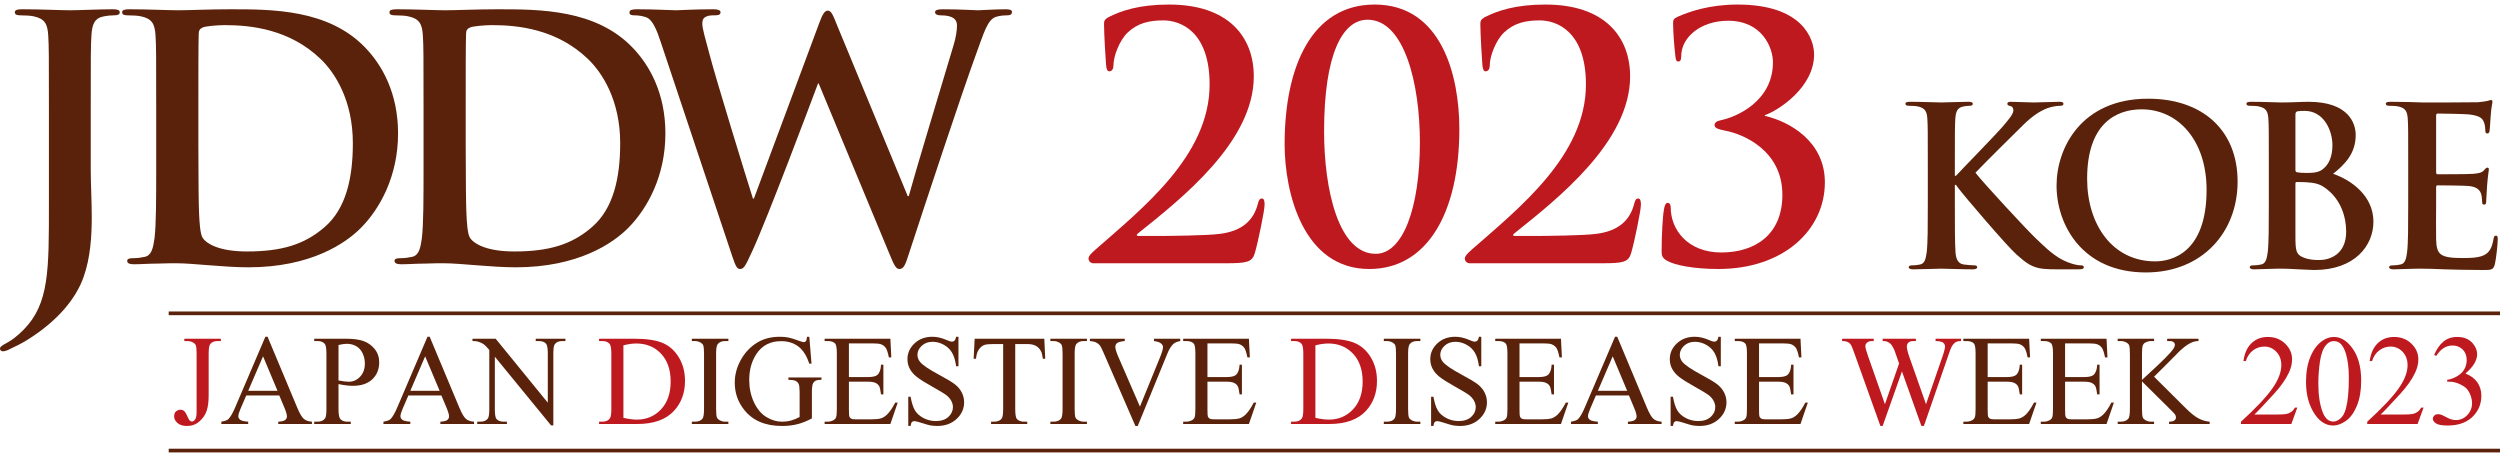 <?xml version="1.0" encoding="utf-8"?>
<!-- Generator: Adobe Illustrator 26.5.0, SVG Export Plug-In . SVG Version: 6.00 Build 0)  -->
<svg version="1.1" id="レイヤー_1" xmlns="http://www.w3.org/2000/svg" xmlns:xlink="http://www.w3.org/1999/xlink" x="0px"
	 y="0px" width="550px" height="100px" viewBox="0 0 550 100" style="enable-background:new 0 0 550 100;" xml:space="preserve">
<style type="text/css">
	.st0{fill:#BF1920;}
	.st1{fill:#5A220A;}
	.st2{fill:none;stroke:#5A220A;stroke-width:0.814;stroke-miterlimit:10;}
</style>
<g>
	<g>
		<path class="st0" d="M40.549,75.029v-0.512h8.041v0.512h-0.678c-0.766,0-1.324,0.226-1.674,0.678
			c-0.222,0.296-0.332,1.006-0.332,2.131v9.176c0,1.412-0.155,2.556-0.463,3.432c-0.309,0.877-0.842,1.64-1.598,2.291
			c-0.757,0.651-1.67,0.976-2.74,0.976c-0.867,0-1.55-0.214-2.048-0.644c-0.498-0.429-0.747-0.92-0.747-1.474
			c0-0.452,0.115-0.793,0.346-1.024c0.304-0.286,0.659-0.429,1.066-0.429c0.295,0,0.56,0.097,0.796,0.291
			c0.235,0.193,0.533,0.711,0.893,1.55c0.212,0.498,0.484,0.747,0.817,0.747c0.249,0,0.482-0.152,0.699-0.457
			c0.217-0.305,0.325-0.844,0.325-1.619V77.838c0-0.95-0.06-1.578-0.18-1.882c-0.092-0.23-0.286-0.429-0.581-0.595
			c-0.397-0.221-0.817-0.332-1.259-0.332H40.549z"/>
		<path class="st1" d="M61.44,87h-7.266l-1.273,2.961c-0.314,0.729-0.471,1.273-0.471,1.633c0,0.286,0.136,0.538,0.408,0.754
			c0.272,0.217,0.86,0.358,1.764,0.422v0.512h-5.909v-0.512c0.784-0.138,1.292-0.318,1.522-0.54c0.47-0.443,0.992-1.342,1.564-2.699
			l6.602-15.445h0.484l6.532,15.611c0.526,1.255,1.003,2.069,1.432,2.443c0.429,0.373,1.026,0.584,1.792,0.63v0.512h-7.404v-0.512
			c0.747-0.037,1.253-0.161,1.515-0.373c0.263-0.212,0.394-0.471,0.394-0.775c0-0.406-0.184-1.047-0.553-1.924L61.44,87z
			 M61.053,85.976l-3.183-7.584l-3.266,7.584H61.053z"/>
		<path class="st1" d="M74.471,84.495v5.467c0,1.181,0.129,1.915,0.388,2.201c0.351,0.406,0.881,0.609,1.591,0.609h0.72v0.512
			h-8.041v-0.512h0.706c0.793,0,1.361-0.258,1.702-0.775c0.184-0.286,0.277-0.964,0.277-2.035V77.838
			c0-1.181-0.125-1.914-0.374-2.201c-0.36-0.406-0.895-0.609-1.605-0.609h-0.706v-0.512h6.878c1.679,0,3.003,0.173,3.972,0.519
			c0.969,0.346,1.785,0.929,2.45,1.75c0.664,0.821,0.996,1.795,0.996,2.92c0,1.532-0.505,2.778-1.515,3.737
			c-1.01,0.959-2.438,1.439-4.283,1.439c-0.452,0-0.941-0.032-1.467-0.097C75.633,84.721,75.07,84.624,74.471,84.495z
			 M74.471,83.706c0.489,0.092,0.923,0.162,1.301,0.207c0.378,0.046,0.701,0.069,0.969,0.069c0.959,0,1.787-0.371,2.484-1.114
			c0.696-0.743,1.045-1.705,1.045-2.886c0-0.812-0.166-1.566-0.498-2.263c-0.332-0.697-0.803-1.218-1.412-1.564
			c-0.609-0.346-1.301-0.519-2.076-0.519c-0.47,0-1.075,0.088-1.813,0.263V83.706z"/>
		<path class="st1" d="M97.106,87H89.84l-1.273,2.961c-0.314,0.729-0.471,1.273-0.471,1.633c0,0.286,0.136,0.538,0.408,0.754
			c0.272,0.217,0.86,0.358,1.764,0.422v0.512h-5.91v-0.512c0.784-0.138,1.292-0.318,1.522-0.54c0.47-0.443,0.992-1.342,1.564-2.699
			l6.602-15.445h0.484l6.532,15.611c0.526,1.255,1.003,2.069,1.432,2.443c0.429,0.373,1.026,0.584,1.792,0.63v0.512h-7.404v-0.512
			c0.747-0.037,1.253-0.161,1.515-0.373c0.263-0.212,0.394-0.471,0.394-0.775c0-0.406-0.184-1.047-0.553-1.924L97.106,87z
			 M96.718,85.976l-3.183-7.584l-3.266,7.584H96.718z"/>
		<path class="st1" d="M103.95,74.517h5.093l11.473,14.075V77.769c0-1.153-0.129-1.873-0.388-2.159
			c-0.341-0.387-0.881-0.581-1.619-0.581h-0.65v-0.512h6.532v0.512h-0.664c-0.794,0-1.356,0.24-1.688,0.72
			c-0.203,0.295-0.305,0.968-0.305,2.021v15.819h-0.498l-12.372-15.113v11.556c0,1.153,0.124,1.873,0.373,2.159
			c0.351,0.388,0.89,0.581,1.619,0.581h0.664v0.512h-6.532v-0.512h0.65c0.803,0,1.37-0.24,1.702-0.72
			c0.203-0.295,0.304-0.969,0.304-2.021V76.98c-0.545-0.637-0.957-1.057-1.239-1.26c-0.281-0.203-0.694-0.392-1.239-0.567
			c-0.268-0.083-0.674-0.125-1.218-0.125V74.517z"/>
		<path class="st0" d="M131.796,93.283v-0.512h0.706c0.793,0,1.356-0.254,1.688-0.761c0.203-0.305,0.304-0.987,0.304-2.048V77.838
			c0-1.171-0.129-1.905-0.387-2.201c-0.36-0.406-0.895-0.609-1.605-0.609h-0.706v-0.512h7.639c2.805,0,4.938,0.319,6.401,0.955
			c1.463,0.637,2.639,1.698,3.529,3.183c0.89,1.485,1.336,3.202,1.336,5.148c0,2.611-0.794,4.794-2.381,6.546
			c-1.781,1.956-4.494,2.934-8.138,2.934H131.796z M137.151,91.927c1.172,0.258,2.154,0.387,2.948,0.387
			c2.14,0,3.917-0.752,5.328-2.256c1.411-1.503,2.118-3.543,2.118-6.117c0-2.592-0.707-4.636-2.118-6.131
			c-1.412-1.495-3.225-2.242-5.439-2.242c-0.831,0-1.776,0.134-2.837,0.401V91.927z"/>
		<path class="st1" d="M160.243,92.771v0.512h-8.041v-0.512h0.665c0.775,0,1.337-0.226,1.688-0.678
			c0.221-0.295,0.332-1.005,0.332-2.131V77.838c0-0.95-0.06-1.578-0.18-1.882c-0.092-0.23-0.282-0.429-0.567-0.595
			c-0.406-0.221-0.83-0.332-1.273-0.332h-0.665v-0.512h8.041v0.512h-0.678c-0.766,0-1.324,0.226-1.675,0.678
			c-0.23,0.296-0.346,1.006-0.346,2.131v12.124c0,0.95,0.06,1.578,0.179,1.882c0.092,0.23,0.286,0.429,0.581,0.595
			c0.396,0.221,0.817,0.332,1.26,0.332H160.243z"/>
		<path class="st1" d="M178.048,74.088l0.484,5.923h-0.484c-0.489-1.476-1.121-2.588-1.896-3.335
			c-1.116-1.08-2.552-1.619-4.304-1.619c-2.39,0-4.207,0.946-5.453,2.837c-1.043,1.597-1.564,3.497-1.564,5.702
			c0,1.79,0.346,3.423,1.038,4.899c0.692,1.477,1.598,2.558,2.719,3.245c1.122,0.687,2.272,1.031,3.453,1.031
			c0.692,0,1.361-0.088,2.007-0.263c0.646-0.176,1.269-0.434,1.868-0.775v-5.425c0-0.941-0.072-1.557-0.215-1.848
			c-0.143-0.291-0.365-0.512-0.664-0.664c-0.3-0.152-0.828-0.228-1.584-0.228v-0.526h7.265v0.526h-0.346
			c-0.72,0-1.214,0.24-1.481,0.72c-0.184,0.342-0.277,1.015-0.277,2.021v5.743c-1.061,0.572-2.108,0.992-3.141,1.26
			c-1.034,0.267-2.182,0.401-3.446,0.401c-3.626,0-6.38-1.162-8.262-3.488c-1.412-1.744-2.118-3.755-2.118-6.034
			c0-1.652,0.397-3.234,1.19-4.747c0.941-1.799,2.233-3.183,3.875-4.152c1.375-0.803,2.998-1.204,4.872-1.204
			c0.683,0,1.303,0.055,1.861,0.166c0.558,0.111,1.35,0.356,2.374,0.734c0.517,0.194,0.862,0.291,1.038,0.291
			c0.175,0,0.325-0.081,0.45-0.242c0.124-0.162,0.201-0.477,0.228-0.948H178.048z"/>
		<path class="st1" d="M186.76,75.541v7.418h4.124c1.07,0,1.785-0.161,2.145-0.484c0.48-0.424,0.747-1.172,0.803-2.242h0.512v6.532
			h-0.512c-0.129-0.914-0.258-1.499-0.387-1.758c-0.166-0.323-0.438-0.576-0.816-0.761c-0.378-0.184-0.96-0.277-1.744-0.277h-4.124
			v6.187c0,0.83,0.037,1.335,0.111,1.515c0.074,0.18,0.203,0.323,0.387,0.429c0.184,0.106,0.535,0.159,1.052,0.159h3.183
			c1.061,0,1.831-0.074,2.311-0.221c0.48-0.148,0.941-0.438,1.384-0.872c0.572-0.572,1.158-1.435,1.758-2.588h0.553l-1.619,4.705
			h-14.462v-0.512h0.664c0.443,0,0.863-0.106,1.259-0.318c0.295-0.148,0.496-0.369,0.602-0.664c0.106-0.295,0.159-0.9,0.159-1.813
			V77.783c0-1.19-0.12-1.923-0.36-2.201c-0.332-0.368-0.886-0.553-1.66-0.553h-0.664v-0.512h14.462l0.207,4.11h-0.54
			c-0.194-0.987-0.409-1.665-0.643-2.034c-0.235-0.369-0.584-0.651-1.045-0.844c-0.37-0.139-1.02-0.208-1.952-0.208H186.76z"/>
		<path class="st1" d="M210.861,74.088v6.491h-0.512c-0.166-1.246-0.463-2.237-0.892-2.975c-0.429-0.739-1.04-1.324-1.834-1.758
			c-0.794-0.434-1.615-0.651-2.464-0.651c-0.959,0-1.753,0.293-2.38,0.879c-0.628,0.586-0.941,1.252-0.941,2
			c0,0.573,0.198,1.094,0.595,1.564c0.572,0.692,1.933,1.615,4.082,2.768c1.753,0.941,2.95,1.663,3.592,2.166
			c0.641,0.503,1.135,1.096,1.481,1.778c0.346,0.683,0.519,1.398,0.519,2.145c0,1.421-0.551,2.646-1.654,3.674
			c-1.103,1.029-2.521,1.543-4.256,1.543c-0.545,0-1.057-0.041-1.536-0.124c-0.286-0.046-0.879-0.215-1.778-0.505
			c-0.9-0.291-1.469-0.436-1.709-0.436c-0.23,0-0.413,0.069-0.547,0.208c-0.134,0.138-0.233,0.424-0.297,0.858h-0.512v-6.435h0.512
			c0.24,1.347,0.563,2.355,0.969,3.024c0.406,0.669,1.026,1.225,1.861,1.668c0.835,0.443,1.751,0.665,2.747,0.665
			c1.153,0,2.064-0.305,2.733-0.914c0.669-0.609,1.004-1.329,1.004-2.159c0-0.461-0.127-0.927-0.381-1.398
			c-0.254-0.471-0.649-0.909-1.183-1.315c-0.36-0.277-1.343-0.865-2.948-1.764c-1.606-0.9-2.747-1.617-3.425-2.152
			s-1.193-1.125-1.543-1.772c-0.351-0.646-0.526-1.356-0.526-2.131c0-1.347,0.517-2.507,1.55-3.48
			c1.033-0.973,2.348-1.46,3.944-1.46c0.996,0,2.053,0.244,3.169,0.734c0.517,0.231,0.881,0.346,1.093,0.346
			c0.24,0,0.436-0.072,0.588-0.215c0.153-0.143,0.275-0.431,0.367-0.865H210.861z"/>
		<path class="st1" d="M229.746,74.517l0.207,4.401h-0.526c-0.101-0.775-0.24-1.328-0.415-1.66c-0.286-0.535-0.667-0.93-1.142-1.184
			c-0.475-0.253-1.1-0.381-1.875-0.381h-2.643v14.338c0,1.153,0.125,1.873,0.374,2.159c0.351,0.388,0.89,0.581,1.619,0.581h0.65
			v0.512h-7.957v-0.512h0.664c0.793,0,1.356-0.24,1.688-0.72c0.203-0.295,0.304-0.969,0.304-2.021V75.693h-2.255
			c-0.877,0-1.499,0.065-1.868,0.194c-0.48,0.176-0.891,0.512-1.232,1.01c-0.342,0.498-0.545,1.172-0.609,2.021h-0.526l0.221-4.401
			H229.746z"/>
		<path class="st1" d="M239.123,92.771v0.512h-8.041v-0.512h0.665c0.775,0,1.337-0.226,1.688-0.678
			c0.221-0.295,0.332-1.005,0.332-2.131V77.838c0-0.95-0.06-1.578-0.18-1.882c-0.092-0.23-0.282-0.429-0.567-0.595
			c-0.406-0.221-0.83-0.332-1.273-0.332h-0.665v-0.512h8.041v0.512h-0.678c-0.766,0-1.324,0.226-1.675,0.678
			c-0.23,0.296-0.346,1.006-0.346,2.131v12.124c0,0.95,0.06,1.578,0.179,1.882c0.092,0.23,0.286,0.429,0.581,0.595
			c0.396,0.221,0.817,0.332,1.26,0.332H239.123z"/>
		<path class="st1" d="M259.654,74.517v0.512c-0.665,0.12-1.167,0.332-1.509,0.637c-0.489,0.452-0.922,1.144-1.301,2.076
			l-6.546,15.971h-0.512l-7.03-16.178c-0.36-0.83-0.614-1.338-0.761-1.522c-0.23-0.286-0.514-0.51-0.851-0.671
			c-0.337-0.161-0.791-0.265-1.363-0.311v-0.512h7.667v0.512c-0.867,0.083-1.43,0.231-1.688,0.443
			c-0.258,0.212-0.387,0.485-0.387,0.817c0,0.461,0.212,1.181,0.637,2.159l4.775,11.002l4.428-10.864
			c0.434-1.07,0.651-1.813,0.651-2.228c0-0.268-0.134-0.524-0.401-0.768c-0.268-0.244-0.72-0.418-1.356-0.519
			c-0.046-0.01-0.125-0.023-0.235-0.042v-0.512H259.654z"/>
		<path class="st1" d="M265.64,75.541v7.418h4.124c1.07,0,1.785-0.161,2.145-0.484c0.48-0.424,0.747-1.172,0.803-2.242h0.512v6.532
			h-0.512c-0.129-0.914-0.258-1.499-0.387-1.758c-0.166-0.323-0.438-0.576-0.816-0.761c-0.379-0.184-0.96-0.277-1.744-0.277h-4.124
			v6.187c0,0.83,0.037,1.335,0.111,1.515s0.203,0.323,0.387,0.429c0.185,0.106,0.535,0.159,1.052,0.159h3.183
			c1.061,0,1.831-0.074,2.311-0.221c0.48-0.148,0.941-0.438,1.384-0.872c0.572-0.572,1.158-1.435,1.758-2.588h0.553l-1.619,4.705
			h-14.462v-0.512h0.664c0.443,0,0.863-0.106,1.259-0.318c0.295-0.148,0.496-0.369,0.602-0.664c0.106-0.295,0.159-0.9,0.159-1.813
			V77.783c0-1.19-0.12-1.923-0.36-2.201c-0.332-0.368-0.886-0.553-1.66-0.553h-0.664v-0.512h14.462l0.207,4.11h-0.54
			c-0.194-0.987-0.409-1.665-0.643-2.034c-0.235-0.369-0.584-0.651-1.045-0.844c-0.37-0.139-1.02-0.208-1.952-0.208H265.64z"/>
		<path class="st0" d="M284.032,93.283v-0.512h0.706c0.793,0,1.356-0.254,1.688-0.761c0.203-0.305,0.304-0.987,0.304-2.048V77.838
			c0-1.171-0.129-1.905-0.387-2.201c-0.359-0.406-0.895-0.609-1.605-0.609h-0.706v-0.512h7.64c2.804,0,4.938,0.319,6.4,0.955
			c1.463,0.637,2.639,1.698,3.529,3.183c0.89,1.485,1.336,3.202,1.336,5.148c0,2.611-0.794,4.794-2.381,6.546
			c-1.781,1.956-4.493,2.934-8.138,2.934H284.032z M289.388,91.927c1.172,0.258,2.154,0.387,2.948,0.387
			c2.14,0,3.916-0.752,5.328-2.256c1.412-1.503,2.118-3.543,2.118-6.117c0-2.592-0.706-4.636-2.118-6.131
			c-1.412-1.495-3.224-2.242-5.439-2.242c-0.83,0-1.776,0.134-2.837,0.401V91.927z"/>
		<path class="st1" d="M312.48,92.771v0.512h-8.041v-0.512h0.665c0.775,0,1.337-0.226,1.688-0.678
			c0.221-0.295,0.332-1.005,0.332-2.131V77.838c0-0.95-0.06-1.578-0.18-1.882c-0.092-0.23-0.282-0.429-0.567-0.595
			c-0.406-0.221-0.83-0.332-1.273-0.332h-0.665v-0.512h8.041v0.512h-0.678c-0.766,0-1.324,0.226-1.675,0.678
			c-0.23,0.296-0.346,1.006-0.346,2.131v12.124c0,0.95,0.06,1.578,0.179,1.882c0.092,0.23,0.286,0.429,0.581,0.595
			c0.396,0.221,0.817,0.332,1.26,0.332H312.48z"/>
		<path class="st1" d="M325.884,74.088v6.491h-0.512c-0.166-1.246-0.463-2.237-0.892-2.975c-0.429-0.739-1.04-1.324-1.834-1.758
			c-0.794-0.434-1.615-0.651-2.464-0.651c-0.959,0-1.753,0.293-2.38,0.879c-0.628,0.586-0.941,1.252-0.941,2
			c0,0.573,0.198,1.094,0.595,1.564c0.572,0.692,1.933,1.615,4.082,2.768c1.753,0.941,2.95,1.663,3.592,2.166
			c0.641,0.503,1.135,1.096,1.481,1.778c0.346,0.683,0.519,1.398,0.519,2.145c0,1.421-0.551,2.646-1.654,3.674
			c-1.103,1.029-2.521,1.543-4.256,1.543c-0.545,0-1.057-0.041-1.536-0.124c-0.286-0.046-0.879-0.215-1.778-0.505
			c-0.9-0.291-1.469-0.436-1.709-0.436c-0.23,0-0.413,0.069-0.547,0.208c-0.134,0.138-0.233,0.424-0.297,0.858h-0.512v-6.435h0.512
			c0.24,1.347,0.563,2.355,0.969,3.024c0.406,0.669,1.026,1.225,1.861,1.668c0.835,0.443,1.751,0.665,2.747,0.665
			c1.153,0,2.064-0.305,2.733-0.914c0.669-0.609,1.004-1.329,1.004-2.159c0-0.461-0.127-0.927-0.381-1.398s-0.649-0.909-1.183-1.315
			c-0.36-0.277-1.343-0.865-2.948-1.764c-1.606-0.9-2.747-1.617-3.426-2.152s-1.193-1.125-1.543-1.772
			c-0.351-0.646-0.526-1.356-0.526-2.131c0-1.347,0.517-2.507,1.55-3.48c1.033-0.973,2.348-1.46,3.944-1.46
			c0.996,0,2.053,0.244,3.169,0.734c0.517,0.231,0.881,0.346,1.093,0.346c0.24,0,0.436-0.072,0.588-0.215
			c0.153-0.143,0.275-0.431,0.367-0.865H325.884z"/>
		<path class="st1" d="M334.292,75.541v7.418h4.124c1.07,0,1.785-0.161,2.145-0.484c0.48-0.424,0.747-1.172,0.803-2.242h0.512v6.532
			h-0.512c-0.129-0.914-0.258-1.499-0.387-1.758c-0.166-0.323-0.438-0.576-0.816-0.761c-0.378-0.184-0.96-0.277-1.744-0.277h-4.124
			v6.187c0,0.83,0.037,1.335,0.111,1.515s0.203,0.323,0.387,0.429c0.184,0.106,0.535,0.159,1.052,0.159h3.183
			c1.061,0,1.831-0.074,2.311-0.221c0.48-0.148,0.941-0.438,1.384-0.872c0.572-0.572,1.158-1.435,1.758-2.588h0.553l-1.619,4.705
			H328.95v-0.512h0.664c0.443,0,0.863-0.106,1.259-0.318c0.295-0.148,0.496-0.369,0.602-0.664c0.106-0.295,0.159-0.9,0.159-1.813
			V77.783c0-1.19-0.12-1.923-0.36-2.201c-0.332-0.368-0.886-0.553-1.66-0.553h-0.664v-0.512h14.462l0.207,4.11h-0.539
			c-0.194-0.987-0.409-1.665-0.644-2.034c-0.235-0.369-0.584-0.651-1.045-0.844c-0.37-0.139-1.02-0.208-1.952-0.208H334.292z"/>
		<path class="st1" d="M358.366,87H351.1l-1.274,2.961c-0.314,0.729-0.47,1.273-0.47,1.633c0,0.286,0.136,0.538,0.408,0.754
			c0.272,0.217,0.86,0.358,1.764,0.422v0.512h-5.91v-0.512c0.784-0.138,1.291-0.318,1.522-0.54c0.471-0.443,0.992-1.342,1.564-2.699
			l6.602-15.445h0.484l6.532,15.611c0.526,1.255,1.004,2.069,1.432,2.443c0.429,0.373,1.026,0.584,1.792,0.63v0.512h-7.404v-0.512
			c0.747-0.037,1.252-0.161,1.515-0.373c0.263-0.212,0.395-0.471,0.395-0.775c0-0.406-0.185-1.047-0.554-1.924L358.366,87z
			 M357.978,85.976l-3.183-7.584l-3.266,7.584H357.978z"/>
		<path class="st1" d="M378.578,74.088v6.491h-0.512c-0.166-1.246-0.463-2.237-0.892-2.975c-0.429-0.739-1.04-1.324-1.834-1.758
			c-0.794-0.434-1.615-0.651-2.464-0.651c-0.959,0-1.753,0.293-2.38,0.879c-0.628,0.586-0.941,1.252-0.941,2
			c0,0.573,0.198,1.094,0.595,1.564c0.572,0.692,1.933,1.615,4.082,2.768c1.753,0.941,2.95,1.663,3.592,2.166
			c0.641,0.503,1.135,1.096,1.481,1.778c0.346,0.683,0.519,1.398,0.519,2.145c0,1.421-0.551,2.646-1.654,3.674
			c-1.103,1.029-2.521,1.543-4.256,1.543c-0.545,0-1.057-0.041-1.536-0.124c-0.286-0.046-0.879-0.215-1.778-0.505
			c-0.9-0.291-1.469-0.436-1.709-0.436c-0.23,0-0.413,0.069-0.547,0.208c-0.134,0.138-0.233,0.424-0.297,0.858h-0.512v-6.435h0.512
			c0.24,1.347,0.563,2.355,0.969,3.024c0.406,0.669,1.026,1.225,1.861,1.668c0.835,0.443,1.751,0.665,2.747,0.665
			c1.153,0,2.064-0.305,2.733-0.914c0.669-0.609,1.004-1.329,1.004-2.159c0-0.461-0.127-0.927-0.381-1.398s-0.649-0.909-1.183-1.315
			c-0.36-0.277-1.343-0.865-2.948-1.764c-1.606-0.9-2.747-1.617-3.426-2.152s-1.193-1.125-1.543-1.772
			c-0.351-0.646-0.526-1.356-0.526-2.131c0-1.347,0.517-2.507,1.55-3.48c1.033-0.973,2.348-1.46,3.944-1.46
			c0.996,0,2.053,0.244,3.169,0.734c0.517,0.231,0.881,0.346,1.093,0.346c0.24,0,0.436-0.072,0.588-0.215
			c0.153-0.143,0.275-0.431,0.367-0.865H378.578z"/>
		<path class="st1" d="M386.986,75.541v7.418h4.124c1.07,0,1.785-0.161,2.145-0.484c0.48-0.424,0.747-1.172,0.803-2.242h0.512v6.532
			h-0.512c-0.129-0.914-0.258-1.499-0.387-1.758c-0.166-0.323-0.438-0.576-0.816-0.761c-0.378-0.184-0.96-0.277-1.744-0.277h-4.124
			v6.187c0,0.83,0.037,1.335,0.111,1.515s0.203,0.323,0.387,0.429c0.184,0.106,0.535,0.159,1.052,0.159h3.183
			c1.061,0,1.831-0.074,2.311-0.221c0.48-0.148,0.941-0.438,1.384-0.872c0.572-0.572,1.158-1.435,1.758-2.588h0.553l-1.619,4.705
			h-14.462v-0.512h0.664c0.443,0,0.863-0.106,1.259-0.318c0.295-0.148,0.496-0.369,0.602-0.664c0.106-0.295,0.159-0.9,0.159-1.813
			V77.783c0-1.19-0.12-1.923-0.36-2.201c-0.332-0.368-0.886-0.553-1.66-0.553h-0.664v-0.512h14.462l0.207,4.11h-0.54
			c-0.194-0.987-0.409-1.665-0.644-2.034c-0.235-0.369-0.584-0.651-1.045-0.844c-0.37-0.139-1.02-0.208-1.952-0.208H386.986z"/>
		<path class="st0" d="M431.426,74.517v0.512c-0.489,0-0.886,0.088-1.19,0.263c-0.305,0.175-0.595,0.503-0.872,0.982
			c-0.185,0.323-0.475,1.094-0.872,2.311l-5.231,15.127h-0.553l-4.276-11.998l-4.249,11.998h-0.498l-5.577-15.583
			c-0.415-1.162-0.678-1.849-0.789-2.062c-0.184-0.351-0.436-0.611-0.754-0.782c-0.318-0.171-0.75-0.256-1.294-0.256v-0.512h6.948
			v0.512h-0.332c-0.489,0-0.863,0.111-1.121,0.332s-0.387,0.489-0.387,0.803c0,0.323,0.202,1.066,0.609,2.229l3.695,10.531
			l3.114-8.954l-0.553-1.578l-0.443-1.26c-0.194-0.461-0.411-0.867-0.651-1.218c-0.12-0.176-0.268-0.323-0.443-0.443
			c-0.231-0.166-0.461-0.286-0.692-0.359c-0.175-0.055-0.452-0.083-0.83-0.083v-0.512h7.307v0.512h-0.498
			c-0.517,0-0.895,0.111-1.135,0.332s-0.359,0.522-0.359,0.9c0,0.471,0.207,1.292,0.623,2.464l3.598,10.199l3.57-10.338
			c0.406-1.144,0.609-1.937,0.609-2.381c0-0.212-0.067-0.41-0.201-0.595c-0.134-0.184-0.302-0.314-0.505-0.387
			c-0.351-0.129-0.807-0.194-1.37-0.194v-0.512H431.426z"/>
		<path class="st1" d="M437.287,75.541v7.418h4.124c1.07,0,1.785-0.161,2.145-0.484c0.48-0.424,0.747-1.172,0.803-2.242h0.512v6.532
			h-0.512c-0.129-0.914-0.258-1.499-0.387-1.758c-0.166-0.323-0.438-0.576-0.816-0.761c-0.378-0.184-0.96-0.277-1.744-0.277h-4.124
			v6.187c0,0.83,0.037,1.335,0.111,1.515s0.203,0.323,0.387,0.429c0.184,0.106,0.535,0.159,1.052,0.159h3.183
			c1.061,0,1.831-0.074,2.311-0.221c0.48-0.148,0.941-0.438,1.384-0.872c0.572-0.572,1.158-1.435,1.758-2.588h0.553l-1.619,4.705
			h-14.462v-0.512h0.664c0.443,0,0.863-0.106,1.259-0.318c0.295-0.148,0.496-0.369,0.602-0.664c0.106-0.295,0.159-0.9,0.159-1.813
			V77.783c0-1.19-0.12-1.923-0.36-2.201c-0.332-0.368-0.886-0.553-1.66-0.553h-0.664v-0.512h14.462l0.207,4.11h-0.539
			c-0.194-0.987-0.409-1.665-0.644-2.034c-0.235-0.369-0.584-0.651-1.045-0.844c-0.37-0.139-1.02-0.208-1.952-0.208H437.287z"/>
		<path class="st1" d="M454.317,75.541v7.418h4.124c1.07,0,1.785-0.161,2.145-0.484c0.48-0.424,0.747-1.172,0.803-2.242h0.512v6.532
			h-0.512c-0.129-0.914-0.258-1.499-0.387-1.758c-0.166-0.323-0.438-0.576-0.816-0.761c-0.379-0.184-0.96-0.277-1.744-0.277h-4.124
			v6.187c0,0.83,0.037,1.335,0.111,1.515s0.203,0.323,0.387,0.429c0.185,0.106,0.535,0.159,1.052,0.159h3.183
			c1.061,0,1.831-0.074,2.311-0.221c0.48-0.148,0.941-0.438,1.384-0.872c0.572-0.572,1.158-1.435,1.758-2.588h0.553l-1.619,4.705
			h-14.462v-0.512h0.664c0.443,0,0.863-0.106,1.259-0.318c0.295-0.148,0.496-0.369,0.602-0.664c0.106-0.295,0.159-0.9,0.159-1.813
			V77.783c0-1.19-0.12-1.923-0.36-2.201c-0.332-0.368-0.886-0.553-1.66-0.553h-0.664v-0.512h14.462l0.207,4.11h-0.54
			c-0.194-0.987-0.409-1.665-0.643-2.034c-0.235-0.369-0.584-0.651-1.045-0.844c-0.37-0.139-1.02-0.208-1.952-0.208H454.317z"/>
		<path class="st1" d="M473.893,82.876l6.92,6.878c1.134,1.135,2.103,1.908,2.906,2.318c0.803,0.411,1.605,0.644,2.408,0.699v0.512
			H477.2v-0.512c0.535,0,0.92-0.09,1.156-0.27c0.235-0.179,0.353-0.38,0.353-0.602s-0.044-0.42-0.131-0.595
			c-0.088-0.175-0.376-0.503-0.865-0.982l-6.477-6.408v6.048c0,0.95,0.06,1.578,0.18,1.882c0.092,0.23,0.286,0.429,0.581,0.595
			c0.397,0.221,0.817,0.332,1.26,0.332h0.637v0.512h-7.999v-0.512h0.664c0.775,0,1.337-0.226,1.688-0.678
			c0.221-0.295,0.332-1.005,0.332-2.131V77.838c0-0.95-0.06-1.582-0.18-1.896c-0.092-0.221-0.281-0.415-0.567-0.581
			c-0.406-0.221-0.83-0.332-1.273-0.332h-0.664v-0.512h7.999v0.512h-0.637c-0.434,0-0.854,0.106-1.26,0.319
			c-0.286,0.148-0.484,0.369-0.595,0.664s-0.166,0.904-0.166,1.827v5.743c0.184-0.175,0.816-0.761,1.896-1.757
			c2.74-2.51,4.396-4.184,4.969-5.024c0.249-0.369,0.373-0.692,0.373-0.969c0-0.212-0.097-0.399-0.291-0.561
			c-0.193-0.161-0.521-0.242-0.982-0.242h-0.429v-0.512h6.892v0.512c-0.406,0.01-0.775,0.065-1.107,0.166
			c-0.332,0.102-0.739,0.298-1.218,0.588c-0.48,0.291-1.07,0.759-1.771,1.405c-0.203,0.185-1.14,1.13-2.809,2.837L473.893,82.876z"
			/>
		<path class="st0" d="M505.406,89.671l-1.315,3.612h-11.072v-0.512c3.257-2.971,5.55-5.397,6.878-7.28
			c1.328-1.882,1.993-3.603,1.993-5.162c0-1.19-0.365-2.168-1.094-2.934c-0.729-0.765-1.601-1.148-2.616-1.148
			c-0.922,0-1.75,0.269-2.484,0.81c-0.734,0.54-1.276,1.331-1.626,2.373h-0.512c0.23-1.707,0.823-3.017,1.778-3.93
			c0.955-0.914,2.147-1.37,3.578-1.37c1.522,0,2.794,0.489,3.813,1.467c1.02,0.978,1.53,2.131,1.53,3.46
			c0,0.95-0.222,1.901-0.665,2.851c-0.683,1.495-1.79,3.077-3.322,4.747c-2.297,2.51-3.732,4.023-4.304,4.539h4.899
			c0.996,0,1.695-0.037,2.097-0.111s0.763-0.224,1.086-0.45c0.323-0.226,0.604-0.547,0.844-0.962H505.406z"/>
		<path class="st0" d="M507.323,84.011c0-2.141,0.323-3.983,0.969-5.529c0.646-1.545,1.503-2.696,2.574-3.453
			c0.83-0.599,1.688-0.9,2.574-0.9c1.44,0,2.731,0.734,3.875,2.201c1.43,1.818,2.145,4.281,2.145,7.391
			c0,2.178-0.314,4.027-0.941,5.549c-0.628,1.522-1.428,2.628-2.401,3.315c-0.973,0.688-1.912,1.031-2.816,1.031
			c-1.79,0-3.28-1.056-4.47-3.169C507.825,88.666,507.323,86.521,507.323,84.011z M510.035,84.357c0,2.583,0.318,4.691,0.955,6.324
			c0.526,1.375,1.31,2.062,2.353,2.062c0.498,0,1.015-0.224,1.55-0.671c0.535-0.447,0.941-1.197,1.218-2.249
			c0.424-1.587,0.636-3.824,0.636-6.712c0-2.141-0.221-3.926-0.664-5.356c-0.332-1.061-0.761-1.813-1.287-2.256
			c-0.378-0.305-0.835-0.457-1.37-0.457c-0.627,0-1.185,0.282-1.674,0.844c-0.664,0.766-1.116,1.97-1.356,3.612
			C510.155,81.142,510.035,82.761,510.035,84.357z"/>
		<path class="st0" d="M533.182,89.671l-1.315,3.612h-11.071v-0.512c3.257-2.971,5.55-5.397,6.878-7.28
			c1.328-1.882,1.993-3.603,1.993-5.162c0-1.19-0.365-2.168-1.094-2.934c-0.729-0.765-1.601-1.148-2.616-1.148
			c-0.922,0-1.75,0.269-2.484,0.81c-0.734,0.54-1.276,1.331-1.626,2.373h-0.512c0.23-1.707,0.823-3.017,1.778-3.93
			c0.956-0.914,2.147-1.37,3.578-1.37c1.522,0,2.794,0.489,3.813,1.467c1.02,0.978,1.53,2.131,1.53,3.46
			c0,0.95-0.222,1.901-0.665,2.851c-0.683,1.495-1.79,3.077-3.322,4.747c-2.297,2.51-3.732,4.023-4.304,4.539h4.899
			c0.996,0,1.695-0.037,2.097-0.111s0.763-0.224,1.086-0.45c0.323-0.226,0.604-0.547,0.844-0.962H533.182z"/>
		<path class="st0" d="M535.514,78.087c0.535-1.264,1.211-2.24,2.028-2.927c0.816-0.687,1.834-1.031,3.052-1.031
			c1.504,0,2.657,0.489,3.46,1.467c0.609,0.729,0.914,1.508,0.914,2.339c0,1.365-0.858,2.777-2.575,4.234
			c1.153,0.452,2.025,1.099,2.616,1.938c0.59,0.84,0.886,1.827,0.886,2.961c0,1.624-0.517,3.031-1.55,4.221
			c-1.347,1.55-3.299,2.325-5.854,2.325c-1.265,0-2.125-0.157-2.581-0.471c-0.457-0.313-0.685-0.65-0.685-1.01
			c0-0.267,0.108-0.503,0.325-0.706s0.477-0.305,0.782-0.305c0.23,0,0.466,0.037,0.706,0.111c0.157,0.046,0.512,0.215,1.066,0.505
			c0.554,0.291,0.936,0.463,1.149,0.519c0.341,0.102,0.706,0.152,1.094,0.152c0.941,0,1.759-0.364,2.456-1.093
			c0.697-0.729,1.045-1.592,1.045-2.588c0-0.729-0.162-1.44-0.484-2.131c-0.24-0.517-0.503-0.909-0.789-1.176
			c-0.397-0.369-0.941-0.704-1.633-1.004s-1.398-0.45-2.117-0.45h-0.443v-0.415c0.729-0.092,1.46-0.355,2.193-0.789
			c0.734-0.434,1.266-0.955,1.598-1.564c0.332-0.609,0.498-1.278,0.498-2.007c0-0.95-0.297-1.718-0.892-2.304
			c-0.595-0.586-1.336-0.879-2.221-0.879c-1.431,0-2.625,0.766-3.585,2.297L535.514,78.087z"/>
	</g>
</g>
<g>
	<g>
		<path class="st1" d="M10.76,23.56c0-11.28,0-13.358-0.148-15.733c-0.148-2.523-0.742-3.71-3.191-4.23
			C6.827,3.449,5.566,3.374,4.527,3.374c-0.816,0-1.261-0.148-1.261-0.668c0-0.52,0.519-0.668,1.633-0.668
			c3.933,0,8.608,0.223,10.538,0.223c1.781,0,6.456-0.223,9.35-0.223c1.039,0,1.558,0.148,1.558,0.668
			c0,0.519-0.445,0.668-1.336,0.668c-0.816,0-1.262,0.074-2.152,0.223c-2.003,0.371-2.597,1.633-2.746,4.23
			c-0.148,2.375-0.148,4.453-0.148,15.733v13.729c0,3.191,0.223,6.753,0.223,10.463c0,4.23-0.297,8.979-1.781,13.135
			c-1.558,4.527-5.492,9.648-12.616,14.026c-0.965,0.594-2.152,1.187-3.71,1.929c-0.519,0.297-1.113,0.446-1.484,0.446
			C0.297,77.287,0,77.064,0,76.694c0-0.371,0.371-0.668,1.633-1.336c0.965-0.52,2.078-1.336,3.562-2.82
			c5.64-5.714,5.566-13.135,5.566-27.68V23.56z"/>
		<path class="st1" d="M34.364,23.56c0-11.28,0-13.358-0.148-15.733c-0.148-2.523-0.742-3.71-3.191-4.23
			c-0.594-0.148-1.855-0.223-2.894-0.223c-0.816,0-1.261-0.148-1.261-0.668c0-0.52,0.519-0.668,1.633-0.668
			c3.933,0,8.608,0.223,10.686,0.223c2.301,0,6.976-0.223,11.428-0.223c9.276,0,21.669,0,29.758,8.46
			c3.711,3.859,7.198,10.018,7.198,18.849c0,9.351-3.933,16.474-8.089,20.704c-3.414,3.488-11.131,8.757-24.86,8.757
			c-2.672,0-5.714-0.223-8.534-0.446c-2.82-0.223-5.417-0.445-7.273-0.445c-0.816,0-2.449,0-4.23,0.074
			c-1.707,0-3.636,0.148-5.12,0.148c-0.965,0-1.484-0.223-1.484-0.742c0-0.371,0.297-0.594,1.187-0.594
			c1.113,0,2.004-0.148,2.672-0.297c1.484-0.297,1.855-1.929,2.152-4.081c0.371-3.117,0.371-8.979,0.371-15.807V23.56z
			 M43.64,31.723c0,7.866,0.074,13.58,0.148,14.99c0.074,1.855,0.223,4.824,0.817,5.64c0.965,1.41,3.859,2.968,9.721,2.968
			c7.569,0,12.616-1.484,17.068-5.343c4.749-4.081,6.233-10.834,6.233-18.478c0-9.425-3.933-15.51-7.124-18.553
			c-6.827-6.531-15.287-7.421-21.075-7.421c-1.484,0-4.23,0.223-4.823,0.519c-0.668,0.297-0.891,0.668-0.891,1.484
			c-0.074,2.523-0.074,8.979-0.074,14.842V31.723z"/>
		<path class="st1" d="M93.179,23.56c0-11.28,0-13.358-0.148-15.733c-0.148-2.523-0.742-3.71-3.191-4.23
			c-0.594-0.148-1.855-0.223-2.894-0.223c-0.816,0-1.261-0.148-1.261-0.668c0-0.52,0.519-0.668,1.633-0.668
			c3.933,0,8.608,0.223,10.686,0.223c2.301,0,6.976-0.223,11.428-0.223c9.276,0,21.669,0,29.758,8.46
			c3.711,3.859,7.198,10.018,7.198,18.849c0,9.351-3.933,16.474-8.089,20.704c-3.414,3.488-11.131,8.757-24.86,8.757
			c-2.672,0-5.714-0.223-8.534-0.446c-2.82-0.223-5.417-0.445-7.273-0.445c-0.816,0-2.449,0-4.23,0.074
			c-1.707,0-3.636,0.148-5.12,0.148c-0.965,0-1.484-0.223-1.484-0.742c0-0.371,0.297-0.594,1.187-0.594
			c1.113,0,2.004-0.148,2.672-0.297c1.484-0.297,1.855-1.929,2.152-4.081c0.371-3.117,0.371-8.979,0.371-15.807V23.56z
			 M102.455,31.723c0,7.866,0.074,13.58,0.148,14.99c0.074,1.855,0.223,4.824,0.817,5.64c0.965,1.41,3.859,2.968,9.721,2.968
			c7.569,0,12.616-1.484,17.068-5.343c4.749-4.081,6.233-10.834,6.233-18.478c0-9.425-3.933-15.51-7.124-18.553
			c-6.827-6.531-15.287-7.421-21.075-7.421c-1.484,0-4.23,0.223-4.823,0.519c-0.668,0.297-0.891,0.668-0.891,1.484
			c-0.074,2.523-0.074,8.979-0.074,14.842V31.723z"/>
		<path class="st1" d="M145.382,9.311c-0.89-2.746-1.707-4.527-2.746-5.269c-0.816-0.519-2.301-0.668-2.968-0.668
			c-0.742,0-1.187-0.074-1.187-0.668c0-0.52,0.593-0.668,1.633-0.668c3.859,0,7.941,0.223,8.608,0.223
			c0.668,0,3.933-0.223,8.238-0.223c1.039,0,1.558,0.223,1.558,0.668c0,0.594-0.594,0.668-1.336,0.668c-0.594,0-1.336,0-1.856,0.297
			c-0.668,0.297-0.816,0.816-0.816,1.633c0,0.965,0.742,3.488,1.633,6.828c1.261,4.898,8.163,27.383,9.499,31.539h0.223
			L180.26,5.007c0.742-2.078,1.262-2.671,1.856-2.671c0.816,0,1.187,1.113,2.152,3.488l15.436,37.328h0.223
			c1.336-4.972,7.273-24.563,9.87-33.246c0.519-1.707,0.742-3.265,0.742-4.304c0-1.187-0.668-2.226-3.562-2.226
			c-0.742,0-1.262-0.223-1.262-0.668c0-0.52,0.594-0.668,1.707-0.668c3.933,0,7.05,0.223,7.718,0.223
			c0.52,0,3.711-0.223,6.159-0.223c0.816,0,1.336,0.148,1.336,0.594c0,0.519-0.371,0.742-1.039,0.742
			c-0.742,0-1.781,0.074-2.597,0.371c-1.781,0.668-2.597,3.636-4.156,7.866c-3.413,9.35-11.205,32.949-14.841,44.08
			c-0.817,2.597-1.188,3.488-2.152,3.488c-0.742,0-1.187-0.89-2.3-3.636l-15.436-37.178h-0.149
			c-1.41,3.784-11.279,30.055-14.471,36.882c-1.41,3.043-1.781,3.933-2.671,3.933c-0.742,0-1.039-0.816-1.707-2.746L145.382,9.311z"
			/>
		<path class="st0" d="M240.512,57.918c-0.519,0-1.039-0.445-1.039-1.039c0-0.594,0.742-1.262,1.484-1.929
			c10.389-9.128,25.157-20.704,25.157-36.363c0-11.725-6.456-14.1-10.166-14.1c-3.191,0-5.64,0.594-7.866,2.672
			c-1.781,1.707-3.117,5.194-3.117,7.124c0,0.742-0.223,1.41-0.965,1.41c-0.371,0-0.593-0.519-0.668-1.41
			c-0.074-0.668-0.446-6.827-0.446-8.979c0-0.668,0.074-0.964,0.891-1.484C246.672,2.336,250.679,1,257.209,1
			c13.061,0,18.626,7.124,18.626,15.806c0,14.397-15.955,26.938-25.528,34.581c-0.371,0.297-0.223,0.52,0.148,0.52h5.046
			c1.262,0,10.018-0.074,12.764-0.446c5.12-0.594,7.569-3.117,8.459-6.604c0.223-0.891,0.446-1.187,0.891-1.187
			c0.519,0,0.594,0.668,0.594,1.41c0,1.187-1.41,8.089-2.152,10.612c-0.594,2.004-1.781,2.226-6.456,2.226H240.512z"/>
		<path class="st0" d="M301.243,59.18c-14.619,0-18.626-16.92-18.626-27.457C282.616,14.432,288.701,1,302.43,1
			c14.694,0,18.627,15.584,18.627,27.383C321.057,46.787,314.007,59.18,301.243,59.18z M300.872,4.339
			c-5.566,0-9.573,7.643-9.573,24.563c0,12.838,3.191,26.938,11.354,26.938c6.011,0,9.722-10.166,9.722-24.563
			C312.375,18.439,308.961,4.339,300.872,4.339z"/>
		<path class="st0" d="M323.303,57.918c-0.519,0-1.039-0.445-1.039-1.039c0-0.594,0.742-1.262,1.484-1.929
			c10.389-9.128,25.157-20.704,25.157-36.363c0-11.725-6.456-14.1-10.166-14.1c-3.191,0-5.64,0.594-7.866,2.672
			c-1.781,1.707-3.117,5.194-3.117,7.124c0,0.742-0.223,1.41-0.965,1.41c-0.371,0-0.593-0.519-0.668-1.41
			c-0.074-0.668-0.446-6.827-0.446-8.979c0-0.668,0.074-0.964,0.891-1.484C329.462,2.336,333.47,1,340,1
			c13.061,0,18.626,7.124,18.626,15.806c0,14.397-15.955,26.938-25.528,34.581c-0.371,0.297-0.223,0.52,0.148,0.52h5.046
			c1.262,0,10.018-0.074,12.764-0.446c5.12-0.594,7.569-3.117,8.459-6.604c0.223-0.891,0.446-1.187,0.891-1.187
			c0.519,0,0.594,0.668,0.594,1.41c0,1.187-1.41,8.089-2.152,10.612c-0.594,2.004-1.781,2.226-6.456,2.226H323.303z"/>
		<path class="st0" d="M366.817,57.399c-1.113-0.594-1.261-1.187-1.261-2.078c0-3.488,0.223-7.643,0.519-9.276
			c0.148-0.89,0.371-1.409,0.816-1.409c0.445,0,0.668,0.445,0.668,1.039c0,4.749,3.636,9.869,11.132,9.869
			c7.346,0,13.432-3.859,13.432-12.689c0-9.944-8.906-13.432-12.542-14.1c-1.929-0.371-2.374-0.668-2.374-1.261
			c0-0.519,0.519-0.891,1.336-1.039c3.339-0.668,11.503-4.082,11.503-12.764c0-3.117-2.301-9.128-9.87-9.128
			c-5.863,0-10.315,3.488-10.315,7.866c0,0.891-0.297,1.113-0.668,1.113c-0.297,0-0.52-0.223-0.594-1.039
			c-0.297-2.375-0.519-5.714-0.519-7.421c0-0.668,0.074-0.964,1.039-1.41C371.641,2.558,376.093,1,382.253,1
			c14.248,0,16.846,7.495,16.846,10.983c0,7.273-7.866,12.319-10.835,13.358v0.148c5.492,1.262,13.209,5.64,13.209,14.619
			c0,10.389-8.979,19.071-23.45,19.071C372.754,59.18,368.524,58.364,366.817,57.399z"/>
	</g>
</g>
<g>
	<g>
		<path class="st1" d="M430.065,38.68h0.244c1.658-1.804,8.776-9.068,10.19-10.726c1.365-1.608,2.438-2.828,2.438-3.656
			c0-0.536-0.195-0.878-0.683-0.975c-0.439-0.098-0.634-0.195-0.634-0.488c0-0.342,0.244-0.439,0.78-0.439
			c1.024,0,3.706,0.146,5.022,0.146c1.512,0,4.193-0.146,5.704-0.146c0.488,0,0.829,0.097,0.829,0.439
			c0,0.341-0.244,0.439-0.731,0.439c-0.683,0-1.901,0.195-2.828,0.536c-1.512,0.585-3.169,1.609-5.265,3.656
			c-1.511,1.463-8.873,8.776-10.531,10.531c1.755,2.292,11.311,12.578,13.212,14.382c2.145,2.047,4.339,4.242,6.972,5.265
			c1.463,0.585,2.438,0.731,3.023,0.731c0.341,0,0.633,0.097,0.633,0.39c0,0.341-0.244,0.488-1.17,0.488h-4.241
			c-1.463,0-2.34,0-3.364-0.098c-2.633-0.244-3.949-1.316-6.045-3.169c-2.145-1.901-11.75-13.164-12.774-14.578l-0.536-0.731h-0.244
			v4.437c0,4.485,0,8.336,0.146,10.433c0.097,1.365,0.536,2.438,1.755,2.633c0.683,0.098,1.755,0.195,2.389,0.195
			c0.39,0,0.634,0.146,0.634,0.39c0,0.341-0.39,0.488-0.926,0.488c-2.731,0-5.802-0.146-7.021-0.146
			c-1.121,0-4.193,0.146-6.143,0.146c-0.634,0-0.975-0.146-0.975-0.488c0-0.244,0.195-0.39,0.78-0.39
			c0.731,0,1.317-0.097,1.755-0.195c0.975-0.195,1.219-1.267,1.414-2.681c0.244-2.048,0.244-5.899,0.244-10.384v-8.581
			c0-7.411,0-8.776-0.097-10.336c-0.098-1.658-0.488-2.438-2.097-2.779c-0.39-0.097-1.219-0.146-1.901-0.146
			c-0.536,0-0.829-0.098-0.829-0.439c0-0.342,0.341-0.439,1.072-0.439c2.584,0,5.656,0.146,6.826,0.146s4.241-0.146,5.899-0.146
			c0.683,0,1.024,0.097,1.024,0.439c0,0.341-0.293,0.439-0.683,0.439c-0.488,0-0.78,0.049-1.365,0.146
			c-1.316,0.244-1.706,1.073-1.804,2.779c-0.097,1.56-0.097,2.925-0.097,10.336V38.68z"/>
		<path class="st1" d="M452.441,40.826c0-8.337,5.509-19.112,20.135-19.112c12.14,0,19.696,7.07,19.696,18.234
			c0,11.165-7.8,19.989-20.184,19.989C458.097,59.937,452.441,49.455,452.441,40.826z M485.447,41.752
			c0-10.921-6.29-17.698-14.285-17.698c-5.606,0-11.993,3.12-11.993,15.26c0,10.141,5.607,18.185,14.968,18.185
			C477.549,57.499,485.447,55.841,485.447,41.752z"/>
		<path class="st1" d="M499.143,36.535c0-7.411,0-8.776-0.097-10.336c-0.097-1.658-0.488-2.438-2.097-2.779
			c-0.39-0.097-1.219-0.146-1.901-0.146c-0.536,0-0.829-0.098-0.829-0.439c0-0.342,0.341-0.439,1.072-0.439
			c2.584,0,5.656,0.146,6.631,0.146c2.389,0,4.29-0.146,5.948-0.146c8.824,0,10.384,4.729,10.384,7.313
			c0,3.997-2.292,6.386-4.973,8.532c3.998,1.365,8.873,4.827,8.873,10.531c0,5.217-4.047,10.628-13.017,10.628
			c-0.585,0-1.999-0.097-3.413-0.146c-1.463-0.098-2.925-0.146-3.657-0.146c-0.536,0-1.608,0-2.779,0.049
			c-1.122,0-2.389,0.098-3.364,0.098c-0.634,0-0.975-0.146-0.975-0.488c0-0.244,0.195-0.39,0.78-0.39
			c0.731,0,1.317-0.097,1.755-0.195c0.975-0.195,1.219-1.267,1.414-2.681c0.244-2.048,0.244-5.899,0.244-10.384V36.535z
			 M504.994,37.364c0,0.39,0.146,0.488,0.341,0.537c0.439,0.097,1.17,0.146,2.292,0.146c1.608,0,2.681-0.195,3.51-0.926
			c1.268-1.024,1.999-2.779,1.999-5.168c0-3.267-1.901-7.557-6.095-7.557c-0.683,0-1.121,0-1.608,0.098
			c-0.342,0.097-0.439,0.292-0.439,0.829V37.364z M511.43,41.265c-1.024-0.731-2.145-1.073-4.047-1.17
			c-0.878-0.049-1.365-0.049-2.097-0.049c-0.195,0-0.292,0.097-0.292,0.341v11.555c0,3.218,0.146,4.047,1.706,4.681
			c1.316,0.536,2.438,0.585,3.559,0.585c2.194,0,5.899-1.17,5.899-6.24C516.158,47.943,515.135,43.848,511.43,41.265z"/>
		<path class="st1" d="M529.807,36.535c0-7.411,0-8.776-0.097-10.336c-0.098-1.658-0.487-2.438-2.097-2.779
			c-0.39-0.097-1.219-0.146-1.901-0.146c-0.536,0-0.829-0.098-0.829-0.439c0-0.342,0.341-0.439,1.072-0.439
			c1.317,0,2.731,0.049,3.949,0.049c1.267,0.049,2.389,0.098,3.072,0.098c1.56,0,11.262,0,12.188-0.049
			c0.926-0.097,1.706-0.195,2.097-0.292c0.244-0.049,0.536-0.195,0.78-0.195s0.292,0.195,0.292,0.439
			c0,0.342-0.244,0.926-0.39,3.169c-0.049,0.488-0.146,2.633-0.244,3.218c-0.049,0.244-0.146,0.536-0.488,0.536
			c-0.342,0-0.439-0.244-0.439-0.683c0-0.341-0.049-1.17-0.292-1.755c-0.342-0.878-0.829-1.463-3.267-1.755
			c-0.829-0.098-5.948-0.195-6.923-0.195c-0.244,0-0.341,0.146-0.341,0.488v12.334c0,0.342,0.049,0.536,0.341,0.536
			c1.073,0,6.679,0,7.801-0.097c1.17-0.097,1.901-0.244,2.34-0.731c0.341-0.39,0.536-0.634,0.78-0.634
			c0.195,0,0.341,0.098,0.341,0.39s-0.195,1.072-0.39,3.559c-0.049,0.975-0.195,2.925-0.195,3.266c0,0.39,0,0.926-0.439,0.926
			c-0.341,0-0.439-0.195-0.439-0.439c-0.049-0.488-0.049-1.121-0.195-1.755c-0.244-0.975-0.926-1.706-2.73-1.901
			c-0.926-0.097-5.753-0.146-6.923-0.146c-0.244,0-0.292,0.195-0.292,0.488v3.852c0,1.658-0.049,6.143,0,7.557
			c0.097,3.364,0.878,4.095,5.85,4.095c1.268,0,3.315,0,4.583-0.585c1.268-0.585,1.853-1.609,2.194-3.608
			c0.097-0.536,0.195-0.731,0.536-0.731c0.39,0,0.39,0.39,0.39,0.877c0,1.122-0.39,4.437-0.633,5.412
			c-0.342,1.267-0.781,1.267-2.633,1.267c-3.656,0-6.338-0.097-8.434-0.146c-2.097-0.098-3.608-0.146-5.07-0.146
			c-0.537,0-1.609,0-2.779,0.049c-1.122,0-2.389,0.098-3.364,0.098c-0.634,0-0.975-0.146-0.975-0.488c0-0.244,0.195-0.39,0.78-0.39
			c0.731,0,1.317-0.097,1.755-0.195c0.975-0.195,1.219-1.267,1.414-2.681c0.244-2.048,0.244-5.899,0.244-10.384V36.535z"/>
	</g>
</g>
<line class="st2" x1="37.115" y1="68.933" x2="550" y2="68.933"/>
<line class="st2" x1="37.115" y1="99.125" x2="550" y2="99.125"/>
<g>
</g>
<g>
</g>
<g>
</g>
<g>
</g>
<g>
</g>
<g>
</g>
</svg>
